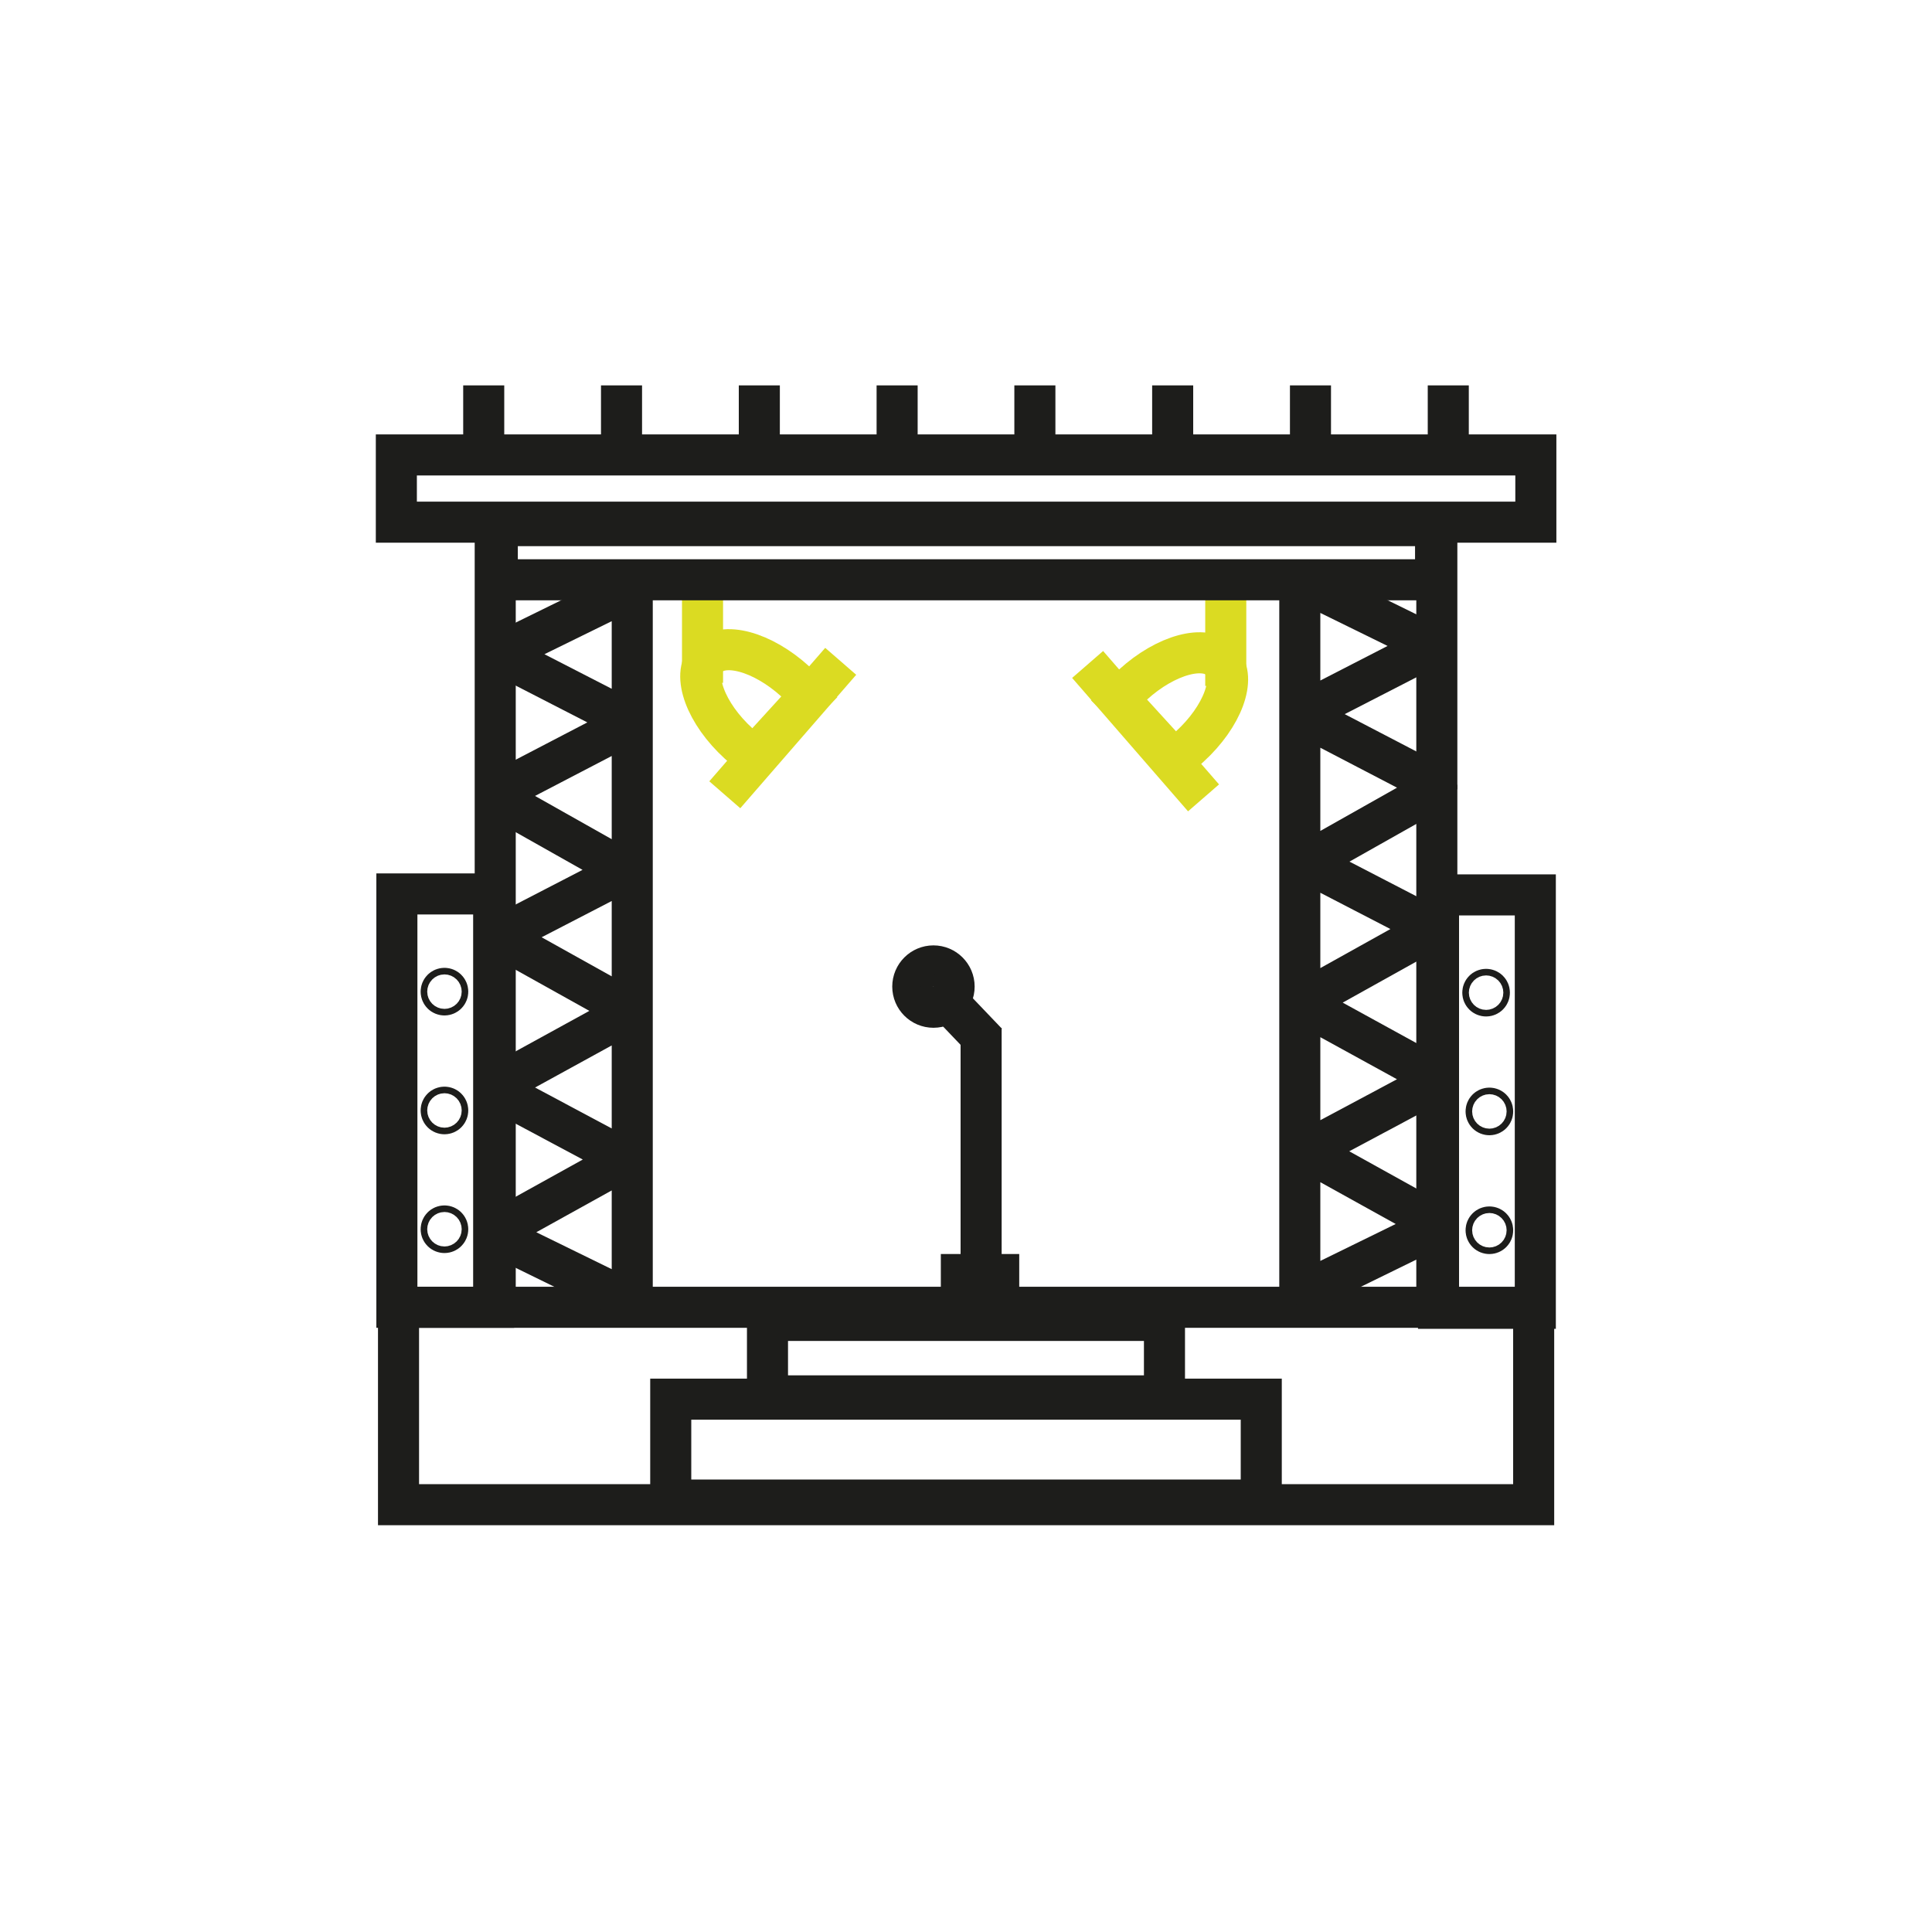 <?xml version="1.0" encoding="UTF-8"?>
<svg id="Warstwa_1" xmlns="http://www.w3.org/2000/svg" xmlns:xlink="http://www.w3.org/1999/xlink" viewBox="0 0 400 400">
  <defs>
    <style>
      .cls-1, .cls-2, .cls-3, .cls-4 {
        fill: none;
      }

      .cls-2 {
        stroke-linejoin: bevel;
      }

      .cls-2, .cls-3 {
        stroke: #1d1d1b;
      }

      .cls-2, .cls-3, .cls-4 {
        stroke-width: 8.5px;
      }

      .cls-3, .cls-4 {
        stroke-miterlimit: 10;
      }

      .cls-5 {
        clip-path: url(#clippath);
      }

      .cls-4 {
        stroke: #dbdb22;
      }
    </style>
    <clipPath id="clippath">
      <rect class="cls-1" width="400" height="400"/>
    </clipPath>
  </defs>
  <g class="cls-5">
    <path class="cls-4" d="M167.57,144.13l-11.36,12.45c-1.1-.77-2.2-1.65-3.26-2.62-6.86-6.26-9.79-14.21-6.55-17.75,3.24-3.55,11.42-1.35,18.28,4.9,1.06.97,2.03,1.98,2.9,3.01Z"/>
    <line class="cls-4" x1="145.45" y1="123.26" x2="145.45" y2="141.38"/>
    <line class="cls-4" x1="174.06" y1="136.92" x2="150.06" y2="164.55"/>
    <path class="cls-4" d="M231.67,144.77l11.36,12.45c1.1-.77,2.2-1.65,3.26-2.62,6.86-6.26,9.79-14.21,6.55-17.75-3.24-3.55-11.42-1.35-18.28,4.9-1.06.97-2.03,1.98-2.9,3.01Z"/>
    <line class="cls-4" x1="253.78" y1="123.91" x2="253.78" y2="142.02"/>
    <line class="cls-4" x1="225.18" y1="137.57" x2="249.18" y2="165.19"/>
    <line class="cls-3" x1="203.13" y1="212.87" x2="203.13" y2="266.59"/>
    <line class="cls-3" x1="196.46" y1="207.64" x2="204.35" y2="215.9"/>
    <path class="cls-3" d="M197.54,204.26c0,2.37-1.92,4.28-4.28,4.28s-4.28-1.92-4.28-4.28,1.92-4.28,4.28-4.28,4.28,1.92,4.28,4.28Z"/>
    <line class="cls-3" x1="194.79" y1="263.88" x2="211.02" y2="263.88"/>
    <path class="cls-3" d="M194.72,203.87c0,1.25-.61,2.26-1.36,2.26s-1.36-1.01-1.36-2.26.61-2.26,1.36-2.26,1.36,1.01,1.36,2.26Z"/>
    <rect class="cls-3" x="82.51" y="270.66" width="235.02" height="40.87"/>
    <rect class="cls-3" x="82.06" y="94.19" width="235.92" height="13.92"/>
    <polyline class="cls-2" points="131.15 121.4 130.9 121.51 130.9 121.79 130.9 269.58 102.53 255.69 101.85 255.36 102.53 254.98 129.55 240 102.53 225.57 101.85 225.21 102.53 224.84 130.8 209.32 103.16 193.91 129.55 180.26 102.53 165.02 101.85 164.64 102.53 164.29 130.85 149.54 103.25 135.36 130.9 121.79"/>
    <polyline class="cls-2" points="102.53 105.16 102.53 106.69 102.53 135.32 102.53 164.29 102.53 165.02 102.53 224.84 102.53 225.57 102.53 254.98 102.53 255.69 102.53 269.58"/>
    <rect class="cls-2" x="102.96" y="108.83" width="194.26" height="11.21"/>
    <polygon class="cls-2" points="269.11 120.08 269.11 267.87 297.48 253.98 297.48 253.28 270.46 238.29 297.48 223.86 297.48 223.13 269.21 207.61 296.85 192.21 270.46 178.55 297.48 163.31 297.48 162.58 269.16 147.83 296.75 133.65 269.11 120.08"/>
    <polyline class="cls-2" points="297.48 163.31 298.15 162.93 297.48 162.58"/>
    <polyline class="cls-2" points="297.48 223.86 298.15 223.5 297.48 223.13"/>
    <polyline class="cls-2" points="297.48 253.98 298.15 253.65 297.48 253.28"/>
    <line class="cls-2" x1="297.48" y1="267.87" x2="297.48" y2="253.98"/>
    <line class="cls-2" x1="297.48" y1="253.28" x2="297.48" y2="223.86"/>
    <line class="cls-2" x1="297.48" y1="223.13" x2="297.48" y2="109.31"/>
    <line class="cls-3" x1="100.15" y1="79.79" x2="100.15" y2="93.38"/>
    <line class="cls-3" x1="128.68" y1="79.79" x2="128.68" y2="93.38"/>
    <line class="cls-3" x1="157.21" y1="79.79" x2="157.21" y2="93.38"/>
    <line class="cls-3" x1="185.74" y1="79.79" x2="185.74" y2="93.38"/>
    <line class="cls-3" x1="214.26" y1="79.79" x2="214.26" y2="93.38"/>
    <line class="cls-3" x1="242.79" y1="79.79" x2="242.79" y2="93.38"/>
    <line class="cls-3" x1="271.32" y1="79.79" x2="271.32" y2="93.38"/>
    <line class="cls-3" x1="299.85" y1="79.79" x2="299.85" y2="93.38"/>
    <rect class="cls-3" x="138.87" y="289.68" width="122.26" height="20.89"/>
    <rect class="cls-3" x="158.9" y="273.38" width="82.19" height="15.62"/>
    <rect class="cls-3" x="82.17" y="185.08" width="20.04" height="85.58"/>
    <path class="cls-3" d="M92.7,205.31c0,.38-.3.68-.68.68s-.68-.3-.68-.68.3-.68.68-.68.68.3.68.68Z"/>
    <path class="cls-3" d="M92.7,229.91c0,.38-.3.68-.68.68s-.68-.3-.68-.68.3-.68.68-.68.68.3.68.68Z"/>
    <path class="cls-3" d="M92.7,254.5c0,.38-.3.68-.68.68s-.68-.3-.68-.68.3-.68.68-.68.68.3.68.68Z"/>
    <rect class="cls-3" x="297.83" y="185.28" width="20.04" height="85.59"/>
    <path class="cls-3" d="M308.36,205.52c0,.38-.3.68-.68.68s-.68-.3-.68-.68.3-.68.68-.68.68.3.68.68Z"/>
    <path class="cls-3" d="M309.04,230.11c0,.38-.3.68-.68.68s-.68-.3-.68-.68.3-.68.68-.68.68.3.68.68Z"/>
    <path class="cls-3" d="M309.04,254.71c0,.38-.3.68-.68.68s-.68-.3-.68-.68.3-.68.68-.68.68.3.68.68Z"/>
  </g>
</svg>